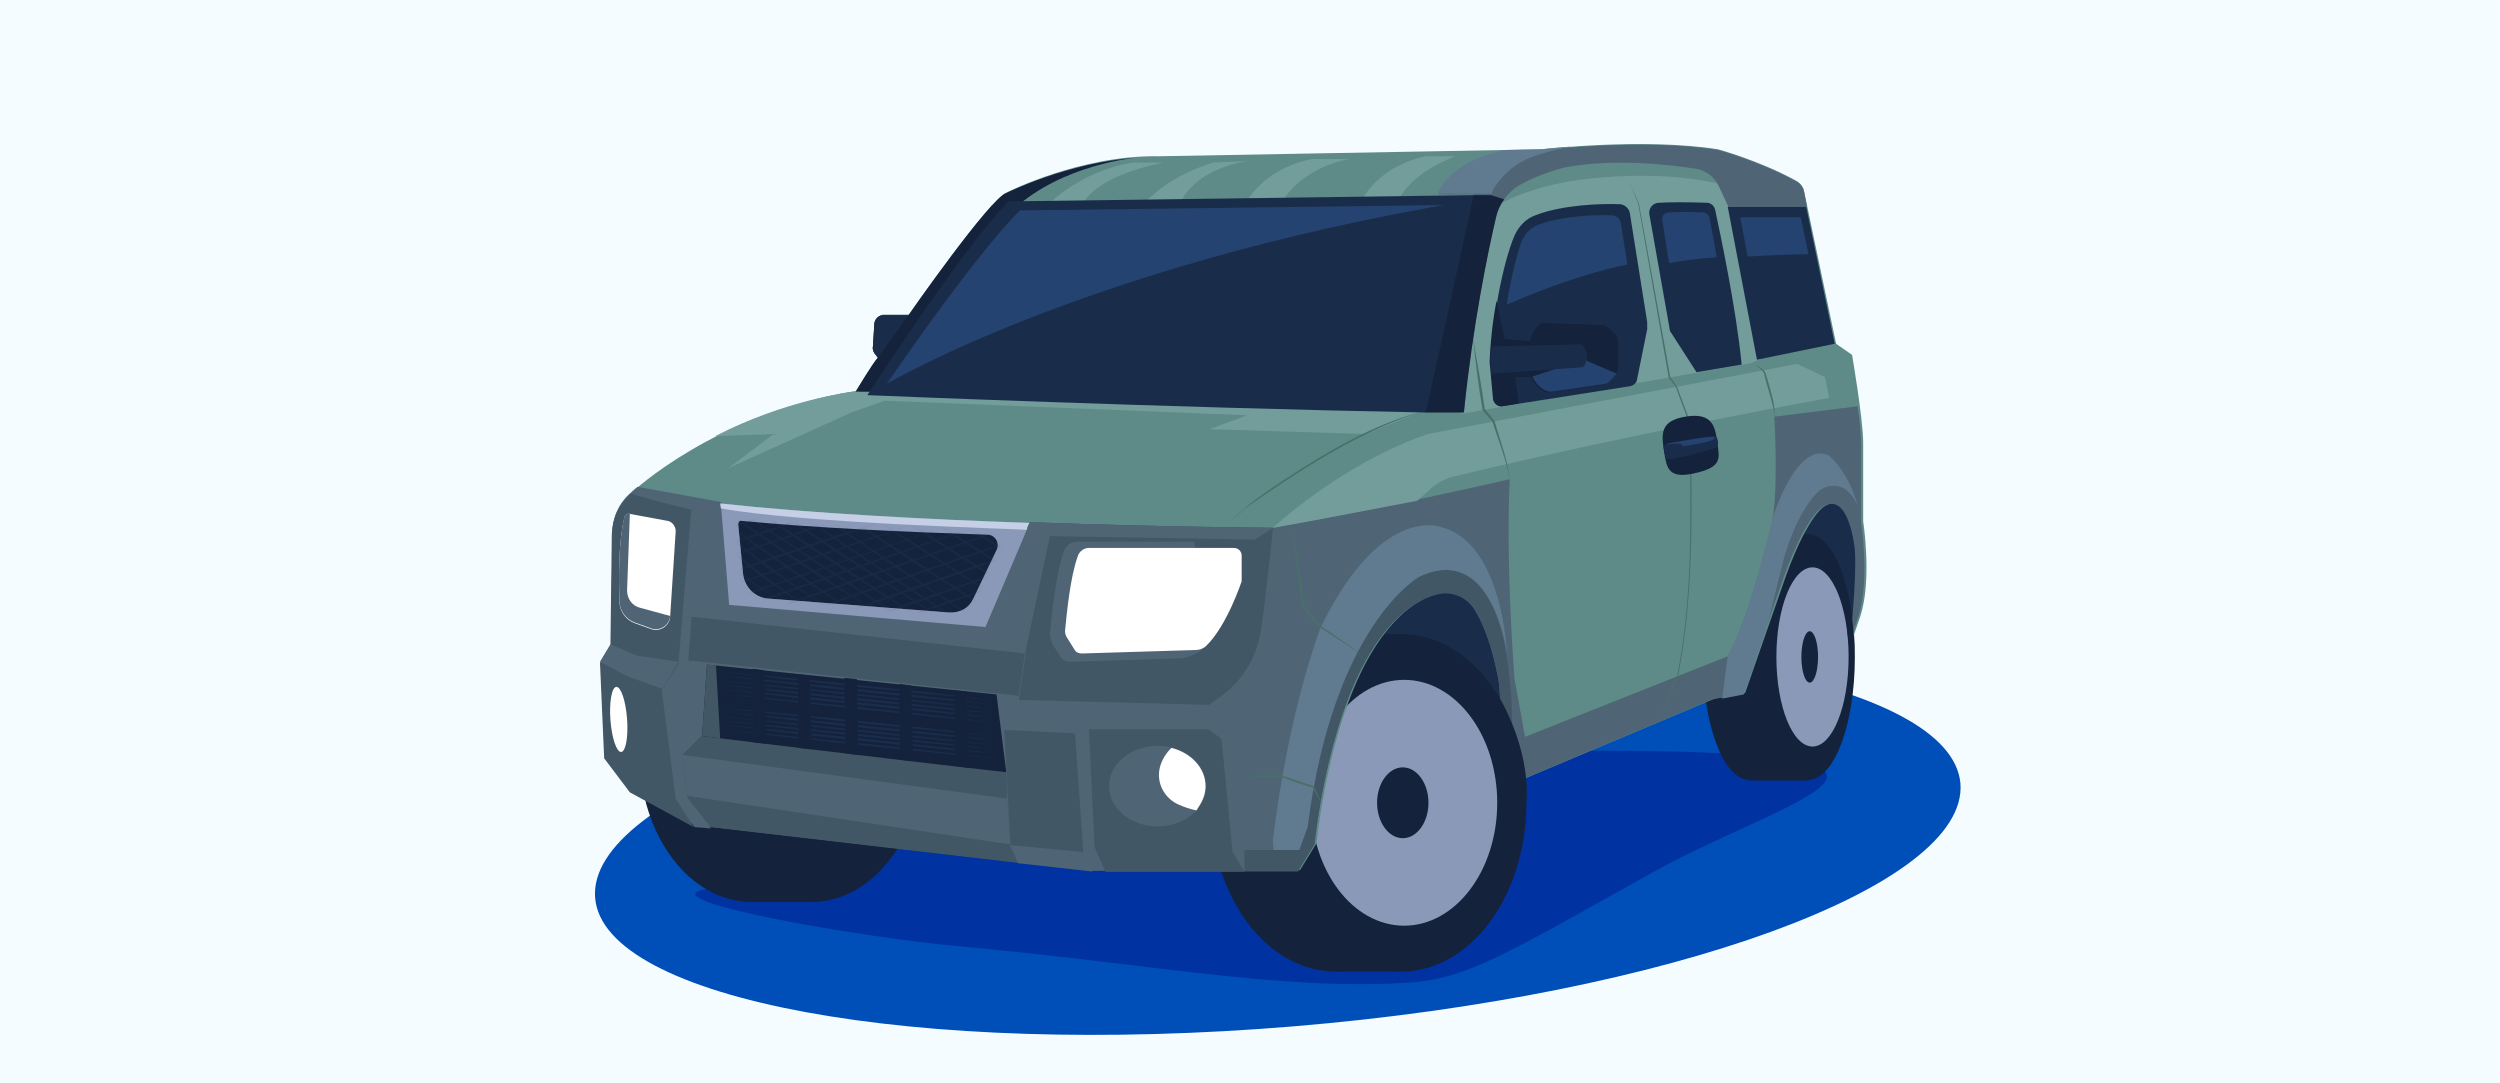 <?xml version="1.0" encoding="UTF-8"?> <svg xmlns="http://www.w3.org/2000/svg" width="360" height="156" viewBox="0 0 360 156" fill="none"><rect x="0" y="0" width="360" height="156" fill="#333333" stroke="none"/><g clip-path="url(#clip0_1_2)"><path d="M360 0H0V156H360V0Z" fill="#F5FCFF"></path><path d="M186.2 147.8C240.5 143.3 283.5 127.6 282.3 112.8C281 98.1 236 89.7 181.8 94.3C127.5 98.8 84.5 114.5 85.7 129.3C86.9 144 131.9 152.3 186.2 147.8Z" fill="#004EB7"></path><path d="M182.1 109.6C182.1 109.6 106.8 126.5 100.9 128.2C95 129.9 123.9 135 138.5 136.3C165 138.7 184.6 142.7 202.8 141.5C211.3 140.9 216.3 137.7 238.2 125.5C250.4 118.7 268 113.2 261.8 110.5C250.8 105.7 182.1 109.6 182.1 109.6Z" fill="#0032A1"></path><path d="M182.1 99.4L204.6 79.5L226 88.2L257.9 67.3H267.7V78.3L268 86.5L265.9 94.6L252.3 90L222.9 102.4C222.9 102.4 213.3 114.9 213.2 115C213.1 115 188.7 108.8 188.7 108.8L182.1 99.4Z" fill="#192D4B"></path><path d="M192.3 139.9C202.241 139.9 210.3 129.021 210.3 115.6C210.3 102.179 202.241 91.3 192.3 91.3C182.359 91.3 174.3 102.179 174.3 115.6C174.3 129.021 182.359 139.9 192.3 139.9Z" fill="#14233B"></path><path d="M201.8 91.3H192.3V139.9H201.8V91.3Z" fill="#14233B"></path><path d="M201.8 139.9C211.741 139.9 219.8 129.021 219.8 115.6C219.8 102.179 211.741 91.3 201.8 91.3C191.859 91.3 183.8 102.179 183.8 115.6C183.8 129.021 191.859 139.9 201.8 139.9Z" fill="#14233B"></path><path d="M202.2 133.3C209.601 133.3 215.6 125.375 215.6 115.6C215.6 105.825 209.601 97.9 202.2 97.9C194.799 97.9 188.8 105.825 188.8 115.6C188.8 125.375 194.799 133.3 202.2 133.3Z" fill="#8B99B9"></path><path d="M202 120.7C204.043 120.7 205.7 118.417 205.7 115.6C205.7 112.783 204.043 110.5 202 110.5C199.957 110.5 198.3 112.783 198.3 115.6C198.3 118.417 199.957 120.7 202 120.7Z" fill="#14233B"></path><path d="M108.3 129.9C117.247 129.9 124.5 120.319 124.5 108.5C124.5 96.681 117.247 87.1 108.3 87.1C99.353 87.1 92.1 96.681 92.1 108.5C92.1 120.319 99.353 129.9 108.3 129.9Z" fill="#14233B"></path><path d="M116.8 87.2H108.3V129.9H116.8V87.2Z" fill="#14233B"></path><path d="M116.8 129.9C125.747 129.9 133 120.319 133 108.5C133 96.681 125.747 87.1 116.8 87.1C107.853 87.1 100.6 96.681 100.6 108.5C100.6 120.319 107.853 129.9 116.8 129.9Z" fill="#14233B"></path><path d="M251.9 112.3C255.6 112.3 258.6 104.375 258.6 94.6C258.6 84.825 255.6 76.9 251.9 76.9C248.2 76.9 245.2 84.825 245.2 94.6C245.2 104.375 248.2 112.3 251.9 112.3Z" fill="#14233B"></path><path d="M260.4 76.9H251.9V112.4H260.4V76.9Z" fill="#14233B"></path><path d="M260.4 112.3C264.1 112.3 267.1 104.375 267.1 94.6C267.1 84.825 264.1 76.9 260.4 76.9C256.7 76.9 253.7 84.825 253.7 94.6C253.7 104.375 256.7 112.3 260.4 112.3Z" fill="#14233B"></path><path d="M261 107.5C263.872 107.5 266.2 101.724 266.2 94.6C266.2 87.475 263.872 81.7 261 81.7C258.128 81.7 255.8 87.475 255.8 94.6C255.8 101.724 258.128 107.5 261 107.5Z" fill="#8B99B9"></path><path d="M260.6 98.3C261.263 98.3 261.8 96.643 261.8 94.6C261.8 92.556 261.263 90.9 260.6 90.9C259.937 90.9 259.4 92.556 259.4 94.6C259.4 96.643 259.937 98.3 260.6 98.3Z" fill="#14233B"></path><path d="M87.1 109L86.5 95.3L88 92.8L88.2 76.7C88.2 74.5 89.2 72.4 91 70.9C91 70.9 103 59.5 123.3 56.3C123.3 56.3 125.7 52.3 126.5 51.4L126.2 51C125.9 50.7 125.7 50.2 125.8 49.8L126 46.6C126 45.9 126.6 45.3 127.3 45.3H130.9C130.9 45.3 142.6 28.5 145 27.7C145 27.7 155.6 22.3 166.9 22.5L222.1 21.5C222.1 21.5 236.7 19.8 247.4 21.5C247.4 21.5 253.3 23.1 258.6 26C259.2 26.3 259.7 26.9 259.8 27.6L264.4 49.5L266.7 51.1C266.7 51.1 268.3 60.4 268.3 63.8V75.1C268.3 75.1 269.6 83.4 267.9 88.7L266.7 92.2C266.7 92.2 267.7 83.5 267.4 79.1C267.4 79.1 266.6 70.2 262.6 73C262.6 73 260 74.5 256.6 84.6L251.3 99.8L246.9 100.6L216.5 113.4C216.5 113.4 216.7 105.6 216.2 98.5C216.2 98.5 215.2 91.5 212.5 87.4C211.3 85.7 209.3 84.9 207.3 85.4C204.8 86 201.1 88 197.5 94C191.2 104.5 189.6 121.4 189.6 121.4L187.2 125.3H157.6L100.3 118.7L91.1 113.7L87.1 109Z" fill="#5E8B88"></path><path d="M123.2 56.4C123.2 56.4 125.6 52.4 126.4 51.5L126.1 51.1C125.8 50.8 125.6 50.3 125.7 49.9L125.9 46.7C125.9 46 126.5 45.4 127.2 45.4H130.8C130.8 45.4 142.5 28.6 144.9 27.8C144.9 27.8 153.7 23.4 163.7 22.7C163.7 22.7 153 23.6 145.9 30.2L127.5 56.4H123.2Z" fill="#14233B"></path><path d="M126.4 51.5L126.1 51.1C125.8 50.8 125.6 50.3 125.7 49.9L125.9 46.7C125.9 46 126.5 45.4 127.2 45.4H130.8L126.4 51.5Z" fill="#192D4B"></path><path d="M148.3 75.2C167.4 75.9 183.3 76 183.3 76C200.7 72.9 217.4 69 217.4 69C216.8 81.7 218.1 97.8 218.1 97.8L219.6 106.1L248.8 94.5C251.8 89.4 255 75.9 255 75.9C256.2 71.6 255.5 60 255.5 60L267.5 58.5C267.8 60.6 268 62.6 268 63.9V75.2C268 75.2 269.3 83.5 267.6 88.8L266.4 92.3C266.4 92.3 267.4 83.6 267.1 79.2C267.1 79.2 266.3 70.3 262.3 73.1C262.3 73.1 259.7 74.6 256.3 84.7L251 99.9L246.6 100.7L216.2 113.5C216.2 113.5 216.4 105.7 215.9 98.6C215.9 98.6 214.9 91.6 212.2 87.5C211 85.8 209 85 207 85.5C204.5 86.1 200.8 88.1 197.2 94.1C190.9 104.6 189.3 121.5 189.3 121.5L186.9 125.4H157.3L100 118.8L90.8 113.8L87.1 108.9L86.5 95.2L88 92.7L88.2 76.6C88.2 74.4 89.2 72.3 91 70.8C91 70.8 91.3 70.5 91.8 70.1L103.9 72.3L105.1 86.9L142.1 90.1L148.3 75.2Z" fill="#4F6575"></path><path d="M147.9 76.2L147.7 76.8" stroke="#FF000E" stroke-width="0.3" stroke-miterlimit="10"></path><path d="M248 100.6L251.1 100L254.4 90.4L256.9 80.3C258.6 74.6 260.6 72 261.8 70.8C262.8 69.9 264.3 69.7 265.5 70.3C267 71.2 267.6 73.1 267.6 73.1C266.1 67.6 263.2 65.4 263.2 65.5C258.6 63.7 255.3 74.5 255.3 74.5C255.2 75 255.1 75.4 255 75.8C255 75.8 251.8 89.3 248.8 94.4L248 100.6Z" fill="#607B8F"></path><path d="M178.9 122.4H187L188.2 119.1C191.9 90.1 204.2 83.1 204.2 83.1C214.9 77.9 216.9 94.1 216.9 94.1C218.6 104.2 217.3 113.2 217.3 113.2L216.2 113.6C216.2 113.6 216.4 105.8 215.9 98.7C215.9 98.7 214.9 91.7 212.2 87.6C211 85.9 209 85.1 207 85.6C204.5 86.2 200.8 88.2 197.2 94.2C190.9 104.7 189.3 121.6 189.3 121.6L186.9 125.5H179.2L178.9 122.4Z" fill="#425766"></path><path d="M183.3 121C185.6 102 190.2 90.3 190.2 90.3C198.9 72.5 207.5 75.9 207.5 75.9C216.4 78.1 217 94.1 217 94.1C217 94.1 215 77.9 204.3 83.1C204.3 83.1 192 90 188.3 119.1L187.1 122.4H183.4L183.3 121Z" fill="#607B8F"></path><path d="M100 119.1L102.4 119.3L99 115.1L96.9 99.3L99.1 95.2L99.7 88.8L104.9 87.2L103.7 72.6L99.5 73.3L97.7 95.5L95.4 99.3L97.4 115L100 119.1Z" fill="#4F6575"></path><path d="M147 124.3L102.3 119.1L99 114.9L98.2 108.8L101.1 105.9C101.1 105.9 127.8 109.2 144.9 111.1L145 115.1L145.5 121.7C145.5 121.9 145.6 122.1 145.7 122.3L147 124.3Z" fill="#425766"></path><path d="M145 115.1L144.9 111.1C127.8 109.2 101.1 105.9 101.1 105.9L98.2 108.8L145 115.1Z" fill="#425766"></path><path d="M144.9 111.2C127.8 109.3 101.1 106 101.1 106L101.8 95.7L143.5 100L144.9 111.2Z" fill="#14233B"></path><path d="M103.7 106.3C102.1 106.1 101.1 106 101.1 106L101.8 95.7L103.1 95.8L103.7 106.3Z" fill="#425766"></path><path d="M145.5 121.6L145 115L98.2 108.7L99 114.6L145.5 121.6Z" fill="#4F6575"></path><path d="M142 90.3L105 87.1L103.8 72.5C116.6 73.9 133.5 74.8 148.4 75.3L142 90.3Z" fill="#8B99B9"></path><path d="M103.8 73.2L103.7 72.5C116.5 73.9 133.4 74.8 148.3 75.3L147.9 76.3C147.9 76.2 115.7 75.4 103.8 73.2Z" fill="#C5CFE6"></path><path d="M140.2 86.2C139.6 87.5 138.2 88.3 136.7 88.2L110.7 86.2C108.7 86.1 107.2 84.5 107 82.6L106.3 75.5C106.3 75.2 106.5 74.9 106.8 75C107.1 75 107.5 75.1 107.8 75.1L109 82.7C109.1 83.5 109.8 84.1 110.6 84.2L140.2 86.2Z" fill="#C5CFE6"></path><path d="M147.6 94.1L99.6 88.8L99.1 95.1L146.7 100.2L147.6 94.1Z" fill="#425766"></path><path d="M90.9 71.1C89.2 72.5 88.2 74.6 88.1 76.9L87.9 93L86.4 95.5L87 109.2L90.7 114.1L99.9 119.1L99.5 118.5L99.4 118.3L97.3 115L95.3 99.4L97.7 95.6L99.5 74L99.6 73.4C94.5 72.2 90.9 71.1 90.9 71.1Z" fill="#425766"></path><path d="M86.4 95.3L87.9 92.8L91.7 94.4L97.7 95.3L95.4 99.2L90.4 97.4L86.4 95.3Z" fill="#4F6575"></path><path d="M89.451 108.285C90.111 108.235 90.49 106.097 90.297 103.508C90.103 100.92 89.41 98.862 88.749 98.911C88.089 98.96 87.71 101.099 87.903 103.687C88.097 106.276 88.79 108.334 89.451 108.285Z" fill="white"></path><path d="M157.6 121.8L159.2 125.5H178.3H179.2L177.5 122.7L157.6 121.8Z" fill="#001EFF"></path><path d="M179.2 125.5H178.3H159.2L157.6 121.8L156.8 105L158.2 101.1L174.1 101.5L178.4 104.1L179.2 122.2V125.5Z" fill="#4F6575"></path><path d="M179.2 125.5H178.3H159.2L157.6 121.8L156.8 105H174L175.9 106.4L177.5 122.7L179.2 125.5Z" fill="#425766"></path><path d="M157.3 125.5L146.6 124.3L145.5 121.7L144.6 105.1L146.6 100.8L157.6 101.1L154.8 105.6L156 122.7L157.3 125.5Z" fill="#4F6575"></path><path d="M144.6 105.1L145.5 121.7L156 122.7L154.8 105.6L144.6 105.1Z" fill="#425766"></path><path d="M166.7 119C170.566 119 173.7 116.403 173.7 113.2C173.7 109.997 170.566 107.4 166.7 107.4C162.834 107.4 159.7 109.997 159.7 113.2C159.7 116.403 162.834 119 166.7 119Z" fill="#4F6575"></path><path d="M172.6 116.2C173.2 115.3 173.6 114.3 173.6 113.2C173.6 110.6 171.5 108.4 168.7 107.7C168.7 107.7 167.4 108.8 167 110.6C166.5 112.8 167.7 115 169.8 115.9C170.5 116.2 171.3 116.5 172.3 116.7L172.6 116.2Z" fill="white"></path><path d="M147.9 76.2L148.3 75.2C167.4 75.9 183.3 76 183.3 76C183.3 76 182.6 83.5 181.6 90.7C181 94.5 179 98 175.9 100.2L174.1 101.5L146.7 100.8L147.7 94.1L142 90.3L147.2 78.2L147.9 76.2Z" fill="#425766"></path><path d="M151.1 77.2L180.7 77.7L183.3 76C183.3 76 167.4 75.9 148.3 75.2L147.9 76L151.1 77.2Z" fill="#4F6575"></path><path d="M147.6 94.1L141.9 90.3L147.1 78.1L147.9 76.2L148.1 75.9L151.2 77.1L147.6 94.1Z" fill="#4F6575"></path><path d="M169.7 94.8L154 95.3C153.5 95.3 153 95 152.7 94.6L151.6 92.8C151.3 92.3 151.2 91.7 151.2 91.2C151.4 88.9 152 82.8 153.2 79.4C153.5 78.6 154.2 78 155.1 78H172L173.2 93.5C173.2 93.5 172.7 94 171.1 94.6C170.7 94.7 170.2 94.8 169.7 94.8Z" fill="#4F6575"></path><path d="M156.8 78.9H177.7C178.3 78.9 178.8 79.4 178.8 80V83.7C178.8 83.7 176.7 90.1 173.7 93C173.3 93.4 172.7 93.6 172.2 93.6L155.8 94.1C155.3 94.1 154.9 93.9 154.7 93.5L153.7 91.9C153.4 91.5 153.3 91 153.4 90.5C153.6 88.5 154.1 83.1 155.2 80.1C155.4 79.4 156.1 78.9 156.8 78.9Z" fill="white"></path><path d="M90.7 74L96.1 75C96.8 75.1 97.3 75.8 97.3 76.5L96.5 88.8C96.4 90.2 95 91 93.8 90.6L91.3 89.7C90.1 89.2 89.3 88.1 89.2 86.8C89.1 83.8 89 78.4 89.9 74.6C90 74.1 90.4 73.9 90.7 74Z" fill="white"></path><path d="M96.5 88.7C96.4 90.1 95 90.9 93.8 90.5L91.3 89.6C90.1 89.1 89.3 88 89.2 86.7C89.1 83.7 89 78.3 89.9 74.5C90 74.1 90.4 73.9 90.7 74L90.3 85C90.3 86.2 91 87.2 92.1 87.5L96.5 88.7Z" fill="#4F6575"></path><g opacity="0.32"><path d="M103.8 96.7C116.8 97.9 129.8 99.2 142.8 100.8C129.8 99.6 116.8 98.3 103.8 96.7Z" fill="#254370"></path><path d="M103.8 97.3C116.8 98.5 129.8 99.8 142.8 101.4C129.8 100.3 116.8 98.9 103.8 97.3Z" fill="#254370"></path><path d="M103.8 98C116.8 99.2 129.8 100.5 142.8 102.1C129.8 100.9 116.8 99.5 103.8 98Z" fill="#254370"></path><path d="M103.8 98.6C116.8 99.8 129.8 101.1 142.8 102.7C129.8 101.6 116.8 100.2 103.8 98.6Z" fill="#254370"></path><path d="M103.8 99.2C116.8 100.4 129.8 101.7 142.8 103.3C129.8 102.2 116.8 100.8 103.8 99.2Z" fill="#254370"></path><path d="M103.8 99.9C116.8 101.1 129.8 102.4 142.8 104C129.8 102.8 116.8 101.4 103.8 99.9Z" fill="#254370"></path><path d="M104.1 101.9C117.1 103.1 130.1 104.4 143.1 106C130.1 104.8 117.1 103.5 104.1 101.9Z" fill="#254370"></path><path d="M104.1 102.5C117.1 103.7 130.1 105 143.1 106.6C130.1 105.5 117.1 104.1 104.1 102.5Z" fill="#254370"></path><path d="M104.1 103.2C117.1 104.4 130.1 105.7 143.1 107.3C130.1 106.1 117.1 104.7 104.1 103.2Z" fill="#254370"></path><path d="M104.1 103.8C117.1 105 130.1 106.3 143.1 107.9C130.1 106.7 117.1 105.4 104.1 103.8Z" fill="#254370"></path><path d="M104.1 104.4C117.1 105.6 130.1 106.9 143.1 108.5C130.1 107.4 117.1 106 104.1 104.4Z" fill="#254370"></path><path d="M104.1 105.1C117.1 106.3 130.1 107.6 143.1 109.2C130.1 108 117.1 106.6 104.1 105.1Z" fill="#254370"></path></g><path d="M110.3 107.1L108.5 106.9L108.3 96.3L110 96.5L110.3 107.1Z" fill="#14233B"></path><path d="M116.9 107.9L115 107.7L114.9 97.1L116.6 97.3L116.9 107.9Z" fill="#14233B"></path><path d="M123.6 108.7L121.8 108.5L121.6 97.6L123.4 97.8L123.6 108.7Z" fill="#14233B"></path><path d="M131.5 109.6L129.6 109.4L129.5 98.5L131.2 98.7L131.5 109.6Z" fill="#14233B"></path><path d="M139.5 110.6L137.6 110.3L137.5 99.4L139.2 99.6L139.5 110.6Z" fill="#14233B"></path><path d="M103 62.8L111.4 62.5L104.9 67.4L122.6 59.4L127.4 57.7L179.6 59.8L174.2 61.8L196.7 62.5L204.5 59.3L122.7 56.4C122.8 56.4 113 57.6 103 62.8Z" fill="#729D9A"></path><path d="M210.4 59.6L252.1 52.3L255.4 50.9L249.5 27C249.5 27 241.4 24.1 227.4 25.9C227.4 25.9 219.1 26.9 214.2 30.5L210.1 57.5L210.4 59.6Z" fill="#729D9A"></path><path d="M214.6 52.1L215.1 57.5C215.2 58.1 215.7 58.6 216.4 58.5L234.8 55.6C235.2 55.5 235.6 55.2 235.7 54.8L237.2 47.4C237.2 47.1 237.2 46.7 237.2 46.4L234.7 30.7C234.6 30 233.9 29.4 233.2 29.4C230.5 29.3 224.9 29.5 221.1 31C219.7 31.5 218.7 32.6 218.1 33.9C216.3 38.1 214.8 46.7 214.6 52.1Z" fill="#192D4B"></path><path d="M216.3 50.6L216.7 55.2C216.7 55.7 217.2 56.1 217.8 56L233.5 53.5C233.9 53.4 234.2 53.2 234.2 52.8L235.5 46.5C235.5 46.2 235.5 45.9 235.5 45.6L233.4 32.1C233.3 31.5 232.7 31 232.1 31C229.8 30.9 225 31.1 221.7 32.3C220.5 32.7 219.6 33.6 219.1 34.8C217.7 38.6 216.4 46 216.3 50.6Z" fill="#254370"></path><path d="M238.9 29.2C240.5 29.1 243 29.1 245.8 29.2C246.4 29.2 246.9 29.7 247 30.3C247.7 33.6 250 44.3 250.8 52.5L244.3 53.6L240.7 48C240.5 47.8 240.4 47.5 240.4 47.2L237.5 30.8C237.4 30 238 29.2 238.9 29.2Z" fill="#192D4B"></path><path d="M240.3 30.6C241.4 30.5 243.3 30.5 245.3 30.6C245.7 30.6 246.1 31 246.2 31.5C246.7 34 248.4 43.4 249.1 50C249.1 50.5 248.8 50.9 248.3 51L245.8 51.4C245.3 51.5 244.9 51.3 244.7 50.9L241.7 45.8C241.6 45.6 241.5 45.4 241.5 45.2L239.4 31.9C239.2 31.2 239.6 30.6 240.3 30.6Z" fill="#254370"></path><path d="M210.8 59.4C212 46.8 214.3 36.1 215.4 31.4C215.9 29.3 217.2 27.5 219.1 26.5C222 24.9 225.4 24.1 225.4 24.1C232.4 22.8 240.3 23.7 244.2 24.3C245.6 24.5 246.9 25.5 247.5 26.8L248.9 29.8H260.2L259.8 27.7C259.7 27 259.2 26.4 258.6 26.1C253.3 23.2 247.4 21.6 247.4 21.6C236.7 19.9 222.1 21.6 222.1 21.6L217 21.7C217 21.7 209.5 22.8 207.2 28H212.3L205.4 59.3H210.8V59.4Z" fill="#4F6575"></path><path d="M214.8 27.9C214.9 27.5 215.1 27.1 215.4 26.7C216.7 24.8 218.5 23.4 220.6 22.6C223.4 21.6 226.3 21.1 226.3 21.1C223.6 21.3 221.9 21.5 221.9 21.5L216.8 21.6C216.8 21.6 209.3 22.7 207 27.9H212H214.8Z" fill="#607B8F"></path><path d="M216.6 28.7C216 29.5 215.6 30.4 215.4 31.4C214.3 36.1 212.1 46.7 210.8 59.4H205.2L212.1 28.1H214.7L216.6 28.7Z" fill="#14233B"></path><path d="M264.2 49.5L260.1 29.8H248.8L253 51.8L264.2 49.5Z" fill="#192D4B"></path><path d="M262.8 48L259.3 31.3H250.6L254.1 49.8L262.8 48Z" fill="#254370"></path><path d="M183.3 76C183.3 76 193.1 66.8 205.6 62.5L258.8 52.4L262.8 54.3L263.4 57.3C263.4 57.3 236 62.2 209.4 68.6C208.1 68.9 207 69.5 206 70.4L204.1 72.1C198.2 73.2 190.8 74.7 183.3 76Z" fill="#729D9A"></path><path d="M177.1 75.2C179.6 72.6 182.2 70.9 185.2 68.9C191.2 65 197.6 61.2 204.6 59.3C195.4 62.3 187.2 67.7 179.3 73.2L177.1 75.2Z" fill="#487069"></path><path d="M186.1 76C186.7 79.6 187.4 83.9 187.8 87.3L190.3 90.2C191.9 91.3 193.8 92.6 195.5 93.8L196.7 95.4L195.4 93.8C193.7 92.7 191.8 91.5 190 90.3L187.5 87.4C187 83.7 186.5 79.8 186.1 76Z" fill="#487069"></path><path d="M179.2 111.8C181 111.7 182.9 111.7 184.7 111.7C186.2 112.2 187.7 112.7 189.1 113.2C189.6 113.9 189.9 114.8 190.3 115.6C189.9 114.9 189.2 113.9 189 113.4C187.6 113 185.8 112.4 184.6 111.9C182.9 111.9 181.1 111.9 179.2 111.8Z" fill="#487069"></path><path d="M217.4 69C216.9 66.2 215.8 63.5 214.9 60.7C215 60.9 213.5 59 213.5 59.1C212.9 55.7 212.5 52.2 212.1 48.7C212.7 52 213.4 55.9 213.8 58.9L215.2 60.6C216 63.4 217.1 66.2 217.4 69Z" fill="#487069"></path><path d="M238.6 104.4C238.6 104.4 241.5 97.3 241.5 97.4C243.9 85.5 243.4 72.9 243.3 61.1L241.3 55.7C241.4 55.8 240.3 54.4 240.3 54.4C240.3 54.3 235.9 29.3 235.9 29.3C235.9 29.3 234.3 25.3 234.3 25.4L236 29.3C236 29.3 240.6 54.5 240.5 54.3C240.5 54.3 241.5 55.6 241.5 55.7L243.5 61.1C243.6 73.3 244 85.6 241.6 97.6C241.6 97.5 238.6 104.4 238.6 104.4Z" fill="#487069"></path><path d="M252.8 52.4C253.3 52.8 253.8 53.1 254.2 53.6C254.8 55.7 255.6 57.9 255.6 60.1C255.3 57.9 254.5 55.9 254 53.7C253.8 53.4 253.1 52.7 252.8 52.4Z" fill="#487069"></path><path d="M150.9 29.5H155.9C155.9 29.5 157 25.6 167.5 23.4H163.3C163.4 23.4 156.6 24 150.9 29.5Z" fill="#729D9A"></path><path d="M174.8 23.4L179.7 23.2C179.7 23.2 171.5 24 169.4 30.5H163.7C163.7 30.5 167.1 25.6 174.8 23.4Z" fill="#729D9A"></path><path d="M179.2 29.5C179.2 29.5 181.8 24.2 189 22.9H194.3C194.3 22.9 187.8 23.8 184.5 29.2L179.2 29.5Z" fill="#729D9A"></path><path d="M195.6 30C195.6 30 197.2 24.4 205.2 22.5H209.6C209.6 22.5 202.8 24.8 201.1 29.5L195.6 30Z" fill="#729D9A"></path><path d="M124.9 56.9C124.9 56.9 167.8 58.7 205.3 59.4C205.3 59.4 211.5 31.5 212.2 28.1L145.3 29C145.2 28.9 139.5 34.6 124.9 56.9Z" fill="#192D4B"></path><path d="M127.6 55.4C127.6 55.4 168.1 57 203.5 57.6C203.5 57.6 208.7 33.2 210.1 29.5L146.9 30.3C146.8 30.3 141.4 35.4 127.6 55.4Z" fill="#254370"></path><path d="M136.7 88.2L110.7 86.2C108.7 86.1 107.2 84.5 107 82.6L106.3 75.5C106.3 75.2 106.5 74.9 106.8 75C117 76 130.2 76.6 142.2 77C143.3 77 144 78.2 143.5 79.2L140.1 86.3C139.6 87.5 138.2 88.3 136.7 88.2Z" fill="#14233B"></path><mask id="mask0_1_2" style="mask-type:luminance" maskUnits="userSpaceOnUse" x="106" y="74" width="38" height="15"><path d="M136.7 88.2L110.7 86.2C108.7 86.1 107.2 84.5 107 82.6L106.3 75.5C106.3 75.2 106.5 74.9 106.8 75C117 76 130.2 76.6 142.2 77C143.3 77 144 78.2 143.5 79.2L140.1 86.3C139.6 87.5 138.2 88.3 136.7 88.2Z" fill="white"></path></mask><g mask="url(#mask0_1_2)"><g opacity="0.19"><path d="M102.9 78.9C105.5 81.7 108.5 84 111.7 86C108.3 84.3 105.2 81.9 102.9 78.9Z" fill="#254370"></path><path d="M101.5 76.2C106.4 80 111.3 84.1 116.5 87.4C111 84.4 106.1 80.4 101.5 76.2Z" fill="#254370"></path><path d="M102 75.1C107.2 78.9 114.4 84.4 119.7 87.8C113.4 84.2 107.6 79.6 102 75.1Z" fill="#254370"></path><path d="M102.9 74.2C109.7 78.8 119 85.6 125.8 89.9C117.8 85.2 110.3 79.7 102.9 74.2Z" fill="#254370"></path><path d="M102.9 72.5C110.7 77.6 118.7 83.3 126.6 88.3C118.5 83.7 110.5 78 102.9 72.5Z" fill="#254370"></path><path d="M102.1 70.6C111 76.4 120.5 82.8 129.4 88.6C130.7 89.5 132 90.3 133.4 91.1C122.8 84.9 112.2 77.5 102.1 70.6Z" fill="#254370"></path><path d="M103.5 69.8C112.4 75.6 121.9 82 130.8 87.8C132.1 88.7 133.4 89.5 134.8 90.3C124.1 84.1 113.5 76.8 103.5 69.8Z" fill="#254370"></path><path d="M105.3 69.2C114.5 75.1 124.4 81.8 133.6 87.7C134.9 88.6 136.3 89.5 137.7 90.3C126.7 83.9 115.8 76.4 105.3 69.2Z" fill="#254370"></path><path d="M106.7 68.4C117.5 75.5 129.8 83.9 140.6 91C142.2 92.1 143.8 93.1 145.5 94.1C132.4 86.2 119.3 77 106.7 68.4Z" fill="#254370"></path><path d="M108.6 67.7C117.4 73.5 133.1 84.2 141.7 89.9C143.3 90.9 144.9 92 146.5 93C133.8 85.2 120.9 76.2 108.6 67.7Z" fill="#254370"></path><path d="M110.1 66.6C121.3 73.8 134.1 82.3 145.3 89.6C147 90.7 148.7 91.8 150.4 92.8C136.8 84.7 123.1 75.4 110.1 66.6Z" fill="#254370"></path><path d="M112.8 66.3C124.3 73.5 136.7 81.5 148.2 88.8C149.9 89.9 151.6 91 153.3 92C139.8 84 126 74.9 112.8 66.3Z" fill="#254370"></path><path d="M114.7 65C126.3 72.2 138.7 80.2 150.3 87.5C152 88.6 153.7 89.6 155.4 90.7C141.8 82.7 127.9 73.6 114.7 65Z" fill="#254370"></path><path d="M117.1 63.9C128.6 71.2 141 79.2 152.5 86.5C154.2 87.6 155.9 88.7 157.6 89.7C144 81.7 130.2 72.6 117.1 63.9Z" fill="#254370"></path><path d="M119.1 63.4C132.6 71.5 146.7 80.4 160.2 88.6C146.5 80.7 132.4 71.9 119.1 63.4Z" fill="#254370"></path><path d="M120.7 62.5C134.2 70.6 148.3 79.5 161.8 87.7C148.1 79.8 134 70.9 120.7 62.5Z" fill="#254370"></path><path d="M144.2 61.5C132.6 65.1 111.7 71.3 100.3 74.9C98.2 75.5 96.1 76.2 94.1 76.9C110.3 71.2 127.6 66.3 144.2 61.5Z" fill="#254370"></path><path d="M143.1 63.6C129.8 68.1 115.3 72.7 101.9 77.1C99.9 77.7 98 78.4 96 79.1C111.3 73.5 127.6 68.5 143.1 63.6Z" fill="#254370"></path><path d="M142.7 65.6C125.8 71.5 108 77.4 91 83.3C107.8 77 125.7 71.2 142.7 65.6Z" fill="#254370"></path><path d="M140.6 68.1C123.7 74 105.9 79.9 89 85.8C105.8 79.6 123.6 73.7 140.6 68.1Z" fill="#254370"></path><path d="M140 70.7C123.1 76.6 105.3 82.5 88.4 88.4C105.2 82.1 123 76.2 140 70.7Z" fill="#254370"></path><path d="M138.8 73C121.9 78.9 104.1 84.8 87.2 90.7C104 84.5 121.8 78.6 138.8 73Z" fill="#254370"></path><path d="M137.5 75.4C120.6 81.3 102.8 87.2 85.9 93.1C102.7 86.9 120.5 81 137.5 75.4Z" fill="#254370"></path><path d="M146.7 73.7C126.7 80.8 105.4 88 85.3 95.1C105.3 87.6 126.5 80.5 146.7 73.7Z" fill="#254370"></path><path d="M154.5 72.8C134.5 79.9 113.2 87.1 93.1 94.2C113.1 86.7 134.3 79.6 154.5 72.8Z" fill="#254370"></path><path d="M159.6 73.1C139.6 80.2 118.3 87.4 98.2 94.5C118.2 87 139.4 79.9 159.6 73.1Z" fill="#254370"></path><path d="M164.8 73.3C144.8 80.4 123.5 87.6 103.4 94.7C123.4 87.2 144.6 80 164.8 73.3Z" fill="#254370"></path><path d="M166 74.9C146 82 124.7 89.2 104.6 96.3C124.6 88.8 145.8 81.7 166 74.9Z" fill="#254370"></path><path d="M167.1 76.2C147.1 83.3 125.8 90.5 105.7 97.6C125.7 90.2 146.9 83 167.1 76.2Z" fill="#254370"></path></g></g><path d="M247.3 63.8C247.6 66 248.1 67.3 243.8 68.2C240 69 240 67.1 239.6 64.9C239.3 62.7 238.9 60.6 242.7 60C246.8 59.3 247 61.7 247.3 63.8Z" fill="#14233B"></path><path d="M239.6 64.6C239.6 64.6 239.2 64 241.1 63.7C243 63.4 246.8 62.6 247.1 62.9C247.4 63.2 247.4 63.7 247.4 63.9C247.4 64.1 247.3 64.4 247 64.5C246.7 64.6 242.4 65.9 241.1 66C239.8 66.1 239.8 65.4 239.8 65.4L239.6 64.6Z" fill="#192D4B"></path><path d="M241.1 63.7C240.2 63.8 239.9 64 239.7 64.2C240.3 64.4 241.2 64.4 242.7 64.2C246 63.7 247.2 63.3 246.9 62.9C246.2 62.8 242.8 63.4 241.1 63.7Z" fill="#254370"></path><path d="M239.6 64.4C239.6 64.4 239.7 65.8 240 66C240.3 66.2 241.1 66.1 241.9 65.8C242.7 65.5 242.6 65.3 242.5 64.9C242.4 64.5 242.4 63.8 241.7 63.9C241 63.9 239.6 63.9 239.6 64.4Z" fill="#192D4B"></path><path d="M126.4 56C126.4 56 155.1 38.4 210.9 29L204.5 58.8L126.4 56Z" fill="#192D4B"></path><path d="M215.8 44.4C215.8 44.4 225.6 39.8 234.7 38L236 46.1L234.3 55.2L216.2 57.5L215.8 44.4Z" fill="#192D4B"></path><path d="M218.7 58.1L216.3 58.5C215.7 58.6 215.1 58.1 215 57.5L214.5 52.1C214.6 49.6 214.9 46.4 215.5 43.3L216.7 48.8L220.3 49.1C220.3 49.1 220.7 47.4 221.7 46.7C221.9 46.5 222.2 46.5 222.5 46.5L230.7 46.8C231 46.8 231.3 46.9 231.5 47.1C232 47.5 233 48.3 233 49V53C233 53.3 232.9 53.7 232.6 53.9L231.7 54.9C231.5 55.1 231.2 55.3 230.8 55.4L223.3 56.5C222.9 56.6 222.6 56.5 222.3 56.3C221.7 56 220.8 55.3 220.5 54.3H218.2L218.7 58.1Z" fill="#14233B"></path><path d="M220.7 54.2C221 55.2 221.9 55.9 222.5 56.2C222.8 56.4 223.2 56.4 223.5 56.4L231 55.3C231.3 55.3 231.6 55.1 231.9 54.8L232.8 53.8L228.1 51.8L220.7 54.2Z" fill="#254370"></path><path d="M214.8 49.9L227.3 49.6C227.6 49.6 227.9 49.7 228 49.9C228.4 50.4 228.8 51.3 228.2 52.6C228.1 52.8 227.9 52.9 227.7 52.9L214.8 53.8L214.6 52.1L214.8 49.9Z" fill="#192D4B"></path><path d="M239.7 38C239.7 38 243.7 37.2 248 37L249.7 50.5L248.4 52L244.4 52.4L241.2 47.4L239.7 38Z" fill="#192D4B"></path><path d="M250.8 37C250.8 37 256.4 36.6 261.2 36.6L263.6 48.7L253.4 50.7L250.8 37Z" fill="#192D4B"></path><path d="M213.7 103.2L215.6 99.9C215.6 99.9 220.4 107.4 219.8 115.5L216.8 116.1L215.6 113L213.7 103.2Z" fill="#14233B"></path><path d="M265.8 88.4L266.5 87.6C266.5 87.6 267.1 91.3 267 93.9H266.5L266.1 91.7L265.8 88.4Z" fill="#14233B"></path></g><defs><clipPath id="clip0_1_2"><rect width="360" height="156" fill="white"></rect></clipPath></defs></svg> 